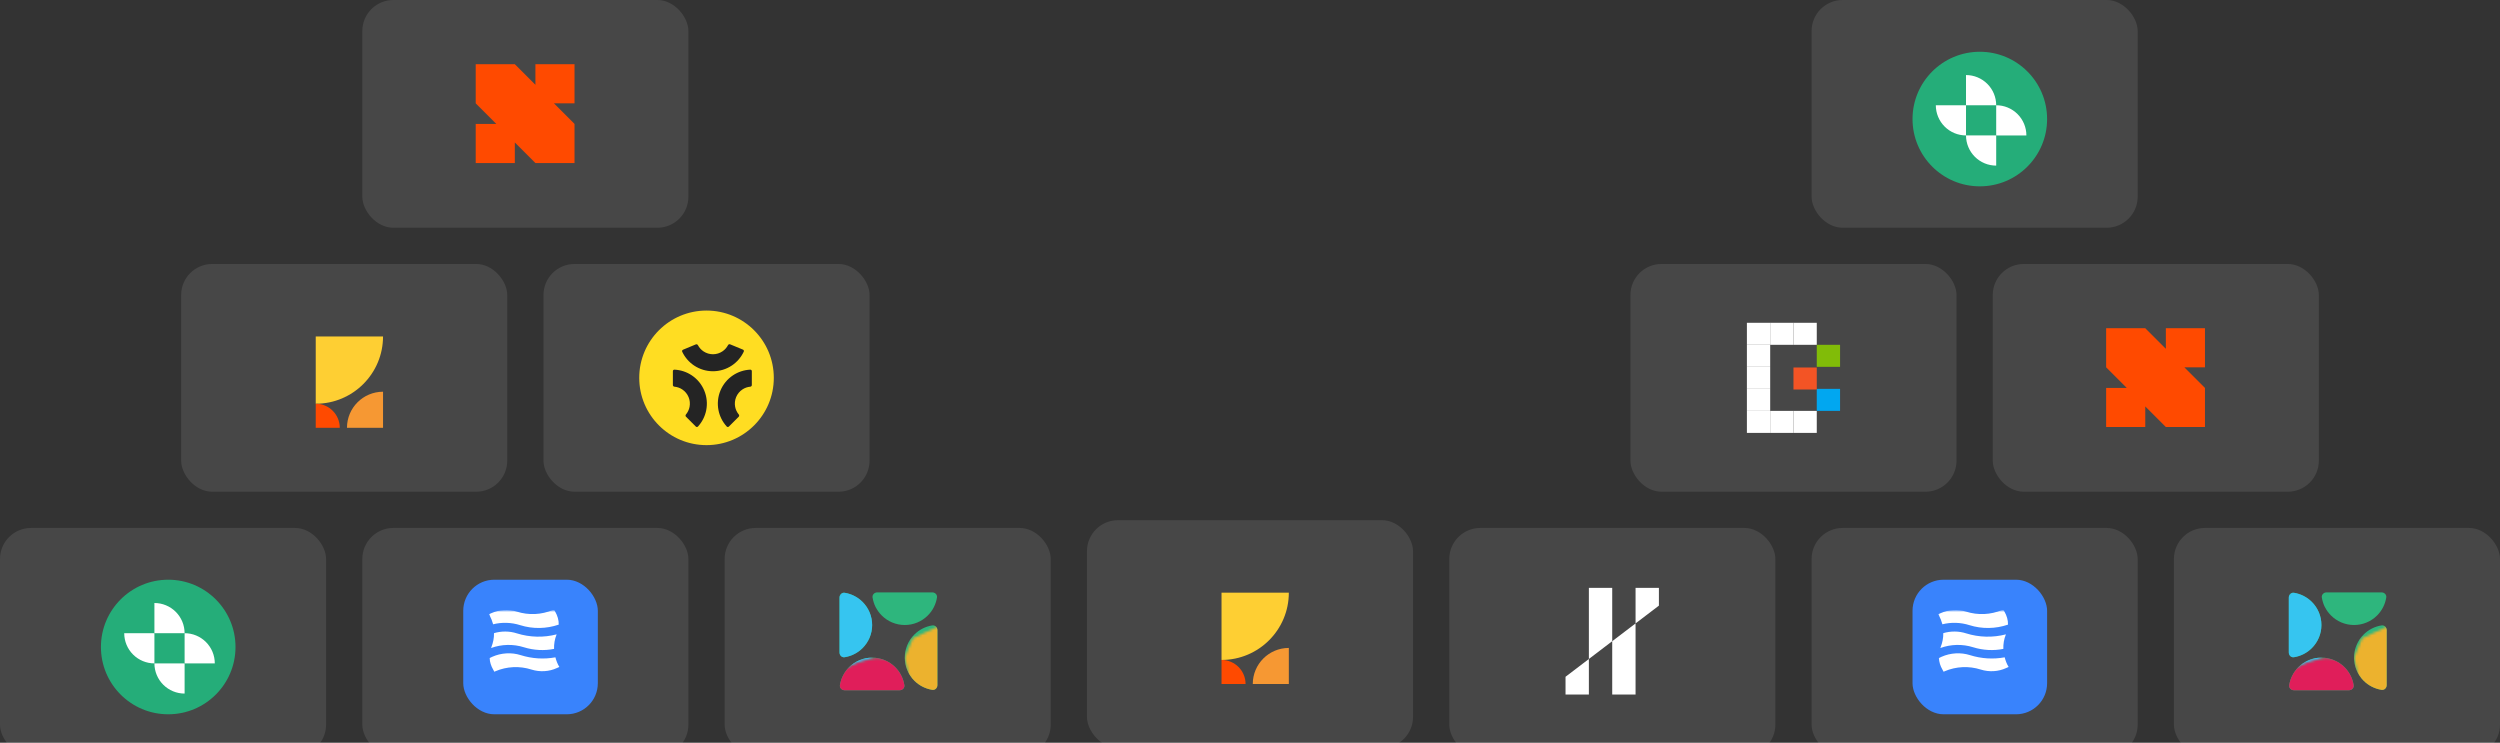 <svg width="966" height="287" viewBox="0 0 966 287" fill="none" xmlns="http://www.w3.org/2000/svg">
<rect x="0" y="0" width="966" height="287" fill="#333333" stroke="none"/>
<g clip-path="url(#clip0_411_4466)">
<rect x="630" y="102" width="126" height="88" rx="12" fill="white" fill-opacity="0.1"/>
<rect x="702" y="133.237" width="9" height="8.509" fill="#81BC08"/>
<rect x="693" y="124.727" width="9" height="8.509" fill="white"/>
<rect x="684" y="124.727" width="9" height="8.509" fill="white"/>
<rect x="675" y="124.727" width="9" height="8.509" fill="white"/>
<rect x="675" y="133.237" width="9" height="8.509" fill="white"/>
<rect x="675" y="141.746" width="9" height="8.509" fill="white"/>
<rect x="675" y="150.255" width="9" height="8.509" fill="white"/>
<rect x="675" y="158.763" width="9" height="8.509" fill="white"/>
<rect x="684" y="158.763" width="9" height="8.509" fill="white"/>
<rect x="693" y="158.763" width="9" height="8.509" fill="white"/>
<rect x="702" y="150.255" width="9" height="8.509" fill="#01A7F0"/>
<rect x="693" y="142" width="9" height="8.509" fill="#F35425"/>
<rect x="560" y="204" width="126" height="88" rx="12" fill="white" fill-opacity="0.1"/>
<path d="M604.922 268.376L604.922 261.504L613.942 254.631L613.942 268.376L604.922 268.376Z" fill="white"/>
<path d="M622.961 268.376L622.961 247.759L631.981 240.887L631.981 268.376L622.961 268.376Z" fill="white"/>
<path d="M641.001 227.143L641.001 234.015L631.981 240.887L631.981 227.143L641.001 227.143Z" fill="white"/>
<path d="M622.961 227.143L622.961 247.759L613.942 254.631L613.942 227.143L622.961 227.143Z" fill="white"/>
<rect x="770" y="102" width="126" height="88" rx="12" fill="white" fill-opacity="0.1"/>
<path d="M836.885 134.772V126.817H851.999V141.931H844.044L851.999 149.886V165H836.885L828.93 157.045V165L813.816 165V149.886L821.771 149.886L813.816 141.931V126.817H828.93L836.885 134.772Z" fill="#FF4A00"/>
<rect x="700" width="126" height="88" rx="12" fill="white" fill-opacity="0.1"/>
<circle cx="765" cy="46" r="26" fill="#25AD79"/>
<path d="M771.332 63.995C769.8 63.995 768.283 63.694 766.867 63.108C765.452 62.521 764.166 61.662 763.083 60.579C762 59.495 761.14 58.209 760.554 56.794C759.968 55.379 759.666 53.862 759.666 52.33L771.332 52.33L771.332 63.995Z" fill="white"/>
<path d="M759.666 52.332C758.134 52.332 756.617 52.03 755.201 51.444C753.786 50.858 752.5 49.999 751.417 48.915C750.334 47.832 749.474 46.546 748.888 45.131C748.302 43.715 748 42.198 748 40.666L759.666 40.666L759.666 52.332Z" fill="white"/>
<path d="M782.996 52.332C782.996 50.8 782.694 49.283 782.108 47.868C781.522 46.453 780.662 45.167 779.579 44.083C778.496 43 777.21 42.141 775.794 41.555C774.379 40.968 772.862 40.667 771.33 40.667V52.332H782.996Z" fill="white"/>
<path d="M771.33 40.666C771.33 39.134 771.028 37.617 770.442 36.202C769.856 34.786 768.996 33.5 767.913 32.417C766.83 31.334 765.544 30.474 764.128 29.888C762.713 29.302 761.196 29 759.664 29V40.666H771.33Z" fill="white"/>
<rect x="700" y="204" width="126" height="88" rx="12" fill="white" fill-opacity="0.1"/>
<rect x="739" y="224" width="52" height="52" rx="12" fill="#3983FC"/>
<mask id="mask0_411_4466" style="mask-type:alpha" maskUnits="userSpaceOnUse" x="748" y="236" width="33" height="28">
<rect x="748.75" y="236" width="31.5" height="28" fill="black"/>
</mask>
<g mask="url(#mask0_411_4466)">
<path d="M761.01 241.565C765.86 243.086 771.09 243.002 775.892 241.354C775.94 239.621 775.417 237.888 774.513 236.324L774.038 235.479C773.895 235.521 773.705 235.606 773.61 235.69C769.236 237.55 764.291 237.803 759.678 236.324C756.445 235.31 752.927 235.563 749.883 236.916L748.933 237.338C748.98 237.465 749.075 237.634 749.17 237.719C749.741 238.818 750.216 240.001 750.549 241.227C753.878 240.381 757.586 240.466 761.01 241.565Z" fill="white"/>
<path d="M774.611 253.991C770.189 254.794 765.625 254.54 761.203 253.145C757.637 252.004 753.643 252.258 750.219 253.779L749.173 254.287C749.268 255.808 749.744 257.33 750.552 258.724L751.027 259.57C751.17 259.527 751.36 259.443 751.455 259.358C755.83 257.499 760.775 257.245 765.387 258.724C768.62 259.739 772.186 259.527 775.182 258.133L776.133 257.71C775.42 256.569 774.944 255.301 774.611 253.991Z" fill="white"/>
<path d="M749.742 250.398C753.784 248.919 758.301 248.792 762.437 250.102C766.241 251.286 770.283 251.497 774.087 250.736C774.039 248.834 774.324 246.975 775.085 245.115C770.093 246.425 764.72 246.298 759.727 244.735C756.874 243.805 753.736 243.805 750.883 244.65C750.931 246.467 750.55 248.327 749.837 250.144C749.837 250.144 749.79 250.271 749.742 250.398Z" fill="white"/>
</g>
<rect x="840" y="204" width="126" height="88" rx="12" fill="white" fill-opacity="0.1"/>
<path d="M907.614 266.713C908.713 266.713 909.62 265.816 909.448 264.73C909.032 262.122 907.804 259.691 905.912 257.799C903.548 255.435 900.342 254.107 896.998 254.107C893.655 254.107 890.449 255.435 888.085 257.799C886.193 259.691 884.965 262.122 884.549 264.73C884.376 265.816 885.284 266.713 886.383 266.713L907.614 266.713Z" fill="#2EB67D"/>
<path d="M922.21 243.491C922.21 242.392 921.314 241.485 920.228 241.658C917.619 242.073 915.188 243.301 913.296 245.193C910.932 247.557 909.604 250.763 909.604 254.107C909.604 257.45 910.932 260.656 913.296 263.02C915.188 264.912 917.619 266.14 920.228 266.556C921.314 266.729 922.21 265.821 922.21 264.722L922.21 243.491Z" fill="#2EB67D"/>
<path d="M898.989 228.895C897.89 228.895 896.982 229.792 897.155 230.877C897.571 233.486 898.799 235.917 900.691 237.809C903.055 240.173 906.261 241.501 909.604 241.501C912.948 241.501 916.154 240.173 918.518 237.809C920.41 235.917 921.638 233.486 922.053 230.877C922.226 229.792 921.319 228.895 920.22 228.895L898.989 228.895Z" fill="#2EB67D"/>
<path d="M884.393 252.116C884.393 253.216 885.289 254.123 886.375 253.95C888.984 253.535 891.415 252.306 893.306 250.415C895.67 248.051 896.998 244.844 896.998 241.501C896.998 238.158 895.67 234.951 893.306 232.587C891.415 230.696 888.984 229.467 886.375 229.052C885.289 228.879 884.393 229.786 884.393 230.885L884.393 252.116Z" fill="#2EB67D"/>
<mask id="mask1_411_4466" style="mask-type:alpha" maskUnits="userSpaceOnUse" x="877" y="226" width="24" height="33">
<path d="M897.073 233.408L887.649 226.497C884.507 229.22 878.099 235.293 877.596 237.806C876.968 240.948 876.968 249.115 877.596 253.513C878.224 257.911 884.507 258.539 885.136 258.539C885.638 258.539 892.884 256.026 896.445 254.77L900.843 244.089L897.073 233.408Z" fill="#36C5F0"/>
</mask>
<g mask="url(#mask1_411_4466)">
<path d="M907.614 266.713C908.713 266.713 909.62 265.816 909.448 264.73C909.032 262.122 907.804 259.691 905.912 257.799C903.548 255.435 900.342 254.107 896.998 254.107C893.655 254.107 890.449 255.435 888.085 257.799C886.193 259.691 884.965 262.122 884.549 264.73C884.376 265.816 885.284 266.713 886.383 266.713L907.614 266.713Z" fill="#36C5F0"/>
<path d="M922.21 243.491C922.21 242.392 921.314 241.485 920.228 241.658C917.619 242.073 915.188 243.301 913.296 245.193C910.932 247.557 909.604 250.763 909.604 254.107C909.604 257.45 910.932 260.656 913.296 263.02C915.188 264.912 917.619 266.14 920.228 266.556C921.314 266.729 922.21 265.821 922.21 264.722L922.21 243.491Z" fill="#36C5F0"/>
<path d="M898.989 228.895C897.89 228.895 896.982 229.792 897.155 230.877C897.571 233.486 898.799 235.917 900.691 237.809C903.055 240.173 906.261 241.501 909.604 241.501C912.948 241.501 916.154 240.173 918.518 237.809C920.41 235.917 921.638 233.486 922.053 230.877C922.226 229.792 921.319 228.895 920.22 228.895L898.989 228.895Z" fill="#36C5F0"/>
<path d="M884.393 252.116C884.393 253.216 885.289 254.123 886.375 253.95C888.984 253.535 891.415 252.306 893.306 250.415C895.67 248.051 896.998 244.844 896.998 241.501C896.998 238.158 895.67 234.951 893.306 232.587C891.415 230.696 888.984 229.467 886.375 229.052C885.289 228.879 884.393 229.786 884.393 230.885L884.393 252.116Z" fill="#36C5F0"/>
</g>
<mask id="mask2_411_4466" style="mask-type:alpha" maskUnits="userSpaceOnUse" x="881" y="254" width="33" height="21">
<path d="M908.383 255.398L913.409 267.335L912.781 271.733C909.849 272.571 903.356 274.246 900.843 274.246C897.702 274.246 892.048 274.874 886.393 274.246C881.87 273.744 881.576 271.942 881.995 271.105C882.414 268.592 883.377 263.063 883.88 261.052C884.508 258.539 889.535 257.283 890.163 256.654C890.791 256.026 897.702 254.141 898.959 254.141C899.964 254.141 905.66 254.979 908.383 255.398Z" fill="#E01E5A"/>
</mask>
<g mask="url(#mask2_411_4466)">
<path d="M907.614 266.712C908.713 266.712 909.62 265.816 909.448 264.73C909.032 262.121 907.804 259.69 905.912 257.799C903.548 255.435 900.342 254.107 896.998 254.107C893.655 254.107 890.449 255.435 888.085 257.799C886.193 259.69 884.965 262.121 884.549 264.73C884.376 265.816 885.284 266.712 886.383 266.712L907.614 266.712Z" fill="#E01E5A"/>
<path d="M922.21 243.491C922.21 242.392 921.314 241.485 920.228 241.657C917.619 242.073 915.188 243.301 913.296 245.193C910.932 247.557 909.604 250.763 909.604 254.107C909.604 257.45 910.932 260.656 913.296 263.02C915.188 264.912 917.619 266.14 920.228 266.556C921.314 266.729 922.21 265.821 922.21 264.722L922.21 243.491Z" fill="#E01E5A"/>
<path d="M898.989 228.895C897.89 228.895 896.982 229.791 897.155 230.877C897.571 233.486 898.799 235.917 900.691 237.809C903.055 240.173 906.261 241.501 909.604 241.501C912.948 241.501 916.154 240.173 918.518 237.809C920.41 235.917 921.638 233.486 922.053 230.877C922.226 229.791 921.319 228.895 920.22 228.895L898.989 228.895Z" fill="#E01E5A"/>
<path d="M884.393 252.116C884.393 253.215 885.289 254.123 886.375 253.95C888.984 253.534 891.415 252.306 893.306 250.414C895.67 248.05 896.998 244.844 896.998 241.501C896.998 238.157 895.67 234.951 893.306 232.587C891.415 230.695 888.984 229.467 886.375 229.052C885.289 228.879 884.393 229.786 884.393 230.885L884.393 252.116Z" fill="#E01E5A"/>
</g>
<mask id="mask3_411_4466" style="mask-type:alpha" maskUnits="userSpaceOnUse" x="909" y="241" width="23" height="35">
<path d="M912.782 246.602L923.463 241.576C925.138 244.927 928.615 252.634 929.117 256.655C929.746 261.681 931.002 271.733 931.002 272.99C931.002 273.995 923.882 275.084 920.321 275.503L912.154 265.451C911.316 261.89 909.641 254.644 909.641 254.142C909.641 253.639 911.735 248.906 912.782 246.602Z" fill="#D9D9D9"/>
</mask>
<g mask="url(#mask3_411_4466)">
<path d="M907.616 266.713C908.715 266.713 909.622 265.816 909.449 264.73C909.034 262.122 907.806 259.691 905.914 257.799C903.55 255.435 900.344 254.107 897 254.107C893.657 254.107 890.451 255.435 888.087 257.799C886.195 259.691 884.967 262.122 884.551 264.73C884.378 265.816 885.286 266.713 886.385 266.713L907.616 266.713Z" fill="#ECB22E"/>
<path d="M922.212 243.491C922.212 242.392 921.315 241.485 920.23 241.658C917.621 242.073 915.19 243.302 913.298 245.193C910.934 247.557 909.606 250.764 909.606 254.107C909.606 257.45 910.934 260.657 913.298 263.021C915.19 264.912 917.621 266.141 920.23 266.556C921.315 266.729 922.212 265.822 922.212 264.722L922.212 243.491Z" fill="#ECB22E"/>
<path d="M898.991 228.895C897.892 228.895 896.984 229.792 897.157 230.877C897.573 233.486 898.801 235.917 900.693 237.809C903.057 240.173 906.263 241.501 909.606 241.501C912.95 241.501 916.156 240.173 918.52 237.809C920.412 235.917 921.64 233.486 922.055 230.877C922.228 229.792 921.321 228.895 920.222 228.895L898.991 228.895Z" fill="#ECB22E"/>
<path d="M884.395 252.116C884.395 253.216 885.291 254.123 886.377 253.95C888.986 253.535 891.417 252.306 893.308 250.415C895.672 248.051 897 244.844 897 241.501C897 238.158 895.672 234.951 893.308 232.587C891.417 230.696 888.986 229.467 886.377 229.052C885.291 228.879 884.395 229.786 884.395 230.886L884.395 252.116Z" fill="#ECB22E"/>
</g>
<rect x="70" y="102" width="126" height="88" rx="12" fill="white" fill-opacity="0.1"/>
<path d="M122 130H148.005V130C148.005 144.362 136.362 156.005 122 156.005V156.005V130Z" fill="#FECF33"/>
<path d="M148.004 165.293L134.073 165.293V165.293C134.073 157.599 140.31 151.362 148.004 151.362V151.362L148.004 165.293Z" fill="#F69833"/>
<path d="M122 165.293H131.287V165.293C131.287 160.164 127.129 156.005 122 156.005V156.005V165.293Z" fill="#FF4A00"/>
<rect y="204" width="126" height="88" rx="12" fill="white" fill-opacity="0.1"/>
<circle cx="65" cy="250" r="26" fill="#25AD79"/>
<path d="M71.332 267.996C69.8 267.996 68.283 267.694 66.868 267.108C65.452 266.521 64.166 265.662 63.083 264.579C62 263.495 61.14 262.209 60.554 260.794C59.968 259.379 59.666 257.862 59.666 256.33L71.332 256.33L71.332 267.996Z" fill="white"/>
<path d="M59.666 256.332C58.134 256.332 56.617 256.03 55.202 255.444C53.786 254.858 52.5 253.999 51.417 252.915C50.334 251.832 49.474 250.546 48.888 249.131C48.302 247.715 48 246.198 48 244.666L59.666 244.666L59.666 256.332Z" fill="white"/>
<path d="M82.996 256.332C82.996 254.8 82.694 253.283 82.108 251.868C81.522 250.453 80.662 249.167 79.579 248.083C78.496 247 77.21 246.141 75.794 245.555C74.379 244.968 72.862 244.667 71.33 244.667V256.332H82.996Z" fill="white"/>
<path d="M71.33 244.666C71.33 243.134 71.028 241.617 70.442 240.201C69.856 238.786 68.996 237.5 67.913 236.417C66.83 235.334 65.544 234.474 64.128 233.888C62.713 233.302 61.196 233 59.664 233V244.666H71.33Z" fill="white"/>
<rect x="210" y="102" width="126" height="88" rx="12" fill="white" fill-opacity="0.1"/>
<circle cx="273" cy="146" r="26" fill="#FFDD22"/>
<mask id="mask4_411_4466" style="mask-type:alpha" maskUnits="userSpaceOnUse" x="258" y="132" width="34" height="34">
<rect x="258" y="132" width="34" height="34" fill="#242424"/>
</mask>
<g mask="url(#mask4_411_4466)">
<path d="M307.335 159.931H302.567V137.591H308.869L312.504 145.893L314.604 152.529L316.705 145.893L320.339 137.591H326.641V159.931H321.873V151.562L322.54 142.559L319.872 149.995L317.105 156.063H312.104L309.336 149.995L306.635 142.559L307.335 151.562V159.931Z" fill="#242424"/>
<path d="M337.015 160.264C331.813 160.264 328.646 156.797 328.646 151.762C328.646 146.727 331.813 143.259 336.615 143.259C341.816 143.259 344.417 146.727 344.417 150.995C344.417 151.695 344.35 152.629 344.25 152.995H333.114C333.414 155.296 334.948 156.396 337.082 156.396C339.382 156.396 340.616 155.396 341.216 153.996L344.117 156.897C342.883 158.664 340.683 160.264 337.015 160.264ZM336.648 146.927C334.614 146.927 333.347 148.061 333.114 150.261H340.116C339.949 148.094 338.782 146.927 336.648 146.927Z" fill="#242424"/>
<path d="M352.634 160.264C349.033 160.264 347.333 158.13 347.333 155.096V147.227H344.899V143.593H347.333V141.659L352.101 139.158V143.593H356.635V147.227H352.101V154.229C352.101 155.563 352.768 156.03 353.701 156.03C354.735 156.03 355.635 155.196 356.135 154.296L357.502 158.197C356.802 159.097 355.135 160.264 352.634 160.264Z" fill="#242424"/>
<path d="M363.096 159.931H358.328V143.593H363.096V148.727C363.63 145.993 365.23 143.259 368.364 143.259C370.765 143.259 372.099 144.793 372.099 147.36C372.099 149.128 371.565 150.528 371.165 151.162H366.564C367.164 150.561 367.731 149.394 367.731 148.461C367.731 147.527 367.297 146.827 366.264 146.827C364.63 146.827 363.096 148.594 363.096 151.295V159.931Z" fill="#242424"/>
<path d="M378.156 141.659H373.388V137.591H378.156V141.659ZM378.156 159.931H373.388V143.593H378.156V159.931Z" fill="#242424"/>
<path d="M384.73 159.931H379.361L384.996 151.828L379.595 143.593H384.963L386.764 146.46L388.364 149.594L389.798 146.694L391.665 143.593H397L391.465 151.762L396.967 159.931H391.598L389.598 156.663L388.064 153.896L386.664 156.596L384.73 159.931Z" fill="#242424"/>
<path d="M287.08 135.092C287.385 135.217 287.531 135.567 287.392 135.866C286.382 138.032 284.797 139.886 282.806 141.222C280.649 142.669 278.111 143.444 275.514 143.449C272.916 143.454 270.376 142.688 268.213 141.249C266.217 139.92 264.626 138.073 263.607 135.91C263.467 135.611 263.612 135.261 263.917 135.135L268.876 133.069C269.181 132.943 269.528 133.088 269.682 133.38C270.192 134.346 270.936 135.173 271.851 135.782C272.933 136.502 274.203 136.885 275.502 136.882C276.8 136.88 278.069 136.492 279.148 135.769C280.06 135.157 280.802 134.327 281.309 133.358C281.461 133.066 281.808 132.919 282.113 133.045L287.08 135.092Z" fill="#242424"/>
<path d="M260 143.417C260 143.088 260.267 142.819 260.597 142.834C262.985 142.943 265.302 143.701 267.296 145.034C269.456 146.477 271.139 148.528 272.133 150.928C273.127 153.328 273.387 155.968 272.881 158.516C272.413 160.868 271.311 163.043 269.699 164.808C269.477 165.052 269.097 165.051 268.864 164.818L265.065 161.019C264.832 160.786 264.835 160.409 265.046 160.156C265.745 159.316 266.226 158.313 266.44 157.235C266.694 155.961 266.564 154.641 266.067 153.441C265.57 152.241 264.728 151.215 263.648 150.494C262.734 149.883 261.684 149.513 260.596 149.414C260.268 149.384 260 149.12 260 148.79V143.417Z" fill="#242424"/>
<path d="M289.911 142.834C290.24 142.819 290.507 143.088 290.507 143.417V148.79C290.507 149.12 290.24 149.384 289.911 149.414C288.823 149.513 287.773 149.883 286.859 150.494C285.779 151.215 284.938 152.241 284.441 153.441C283.944 154.641 283.814 155.961 284.067 157.235C284.282 158.313 284.762 159.316 285.462 160.156C285.673 160.409 285.675 160.786 285.442 161.019L281.643 164.818C281.41 165.051 281.031 165.052 280.809 164.808C279.197 163.043 278.095 160.868 277.627 158.516C277.12 155.968 277.38 153.328 278.374 150.928C279.368 148.528 281.051 146.477 283.211 145.034C285.205 143.701 287.523 142.943 289.911 142.834Z" fill="#242424"/>
</g>
<rect x="140" width="126" height="88" rx="12" fill="white" fill-opacity="0.1"/>
<path d="M206.885 32.772V24.817H221.999V39.931H214.044L221.999 47.886V63H206.885L198.93 55.045V63L183.816 63V47.886L191.771 47.886L183.816 39.931V24.817H198.93L206.885 32.772Z" fill="#FF4A00"/>
<rect x="140" y="204" width="126" height="88" rx="12" fill="white" fill-opacity="0.1"/>
<rect x="179" y="224" width="52" height="52" rx="12" fill="#3983FC"/>
<mask id="mask5_411_4466" style="mask-type:alpha" maskUnits="userSpaceOnUse" x="188" y="236" width="33" height="28">
<rect x="188.75" y="236" width="31.5" height="28" fill="black"/>
</mask>
<g mask="url(#mask5_411_4466)">
<path d="M201.01 241.565C205.86 243.086 211.09 243.002 215.892 241.354C215.94 239.621 215.417 237.888 214.513 236.324L214.038 235.479C213.895 235.521 213.705 235.606 213.61 235.69C209.236 237.55 204.291 237.803 199.678 236.324C196.445 235.31 192.927 235.563 189.883 236.916L188.933 237.338C188.98 237.465 189.075 237.634 189.17 237.719C189.741 238.818 190.216 240.001 190.549 241.227C193.878 240.381 197.586 240.466 201.01 241.565Z" fill="white"/>
<path d="M214.611 253.991C210.189 254.794 205.625 254.54 201.203 253.145C197.637 252.004 193.643 252.258 190.219 253.779L189.173 254.287C189.268 255.808 189.744 257.33 190.552 258.724L191.027 259.57C191.17 259.527 191.36 259.443 191.455 259.358C195.83 257.499 200.775 257.245 205.387 258.724C208.62 259.739 212.186 259.527 215.182 258.133L216.133 257.71C215.42 256.569 214.944 255.301 214.611 253.991Z" fill="white"/>
<path d="M189.742 250.398C193.784 248.919 198.301 248.792 202.437 250.102C206.241 251.286 210.283 251.497 214.087 250.736C214.039 248.834 214.324 246.975 215.085 245.115C210.093 246.425 204.72 246.298 199.727 244.735C196.874 243.805 193.736 243.805 190.883 244.65C190.931 246.467 190.55 248.327 189.837 250.144C189.837 250.144 189.79 250.271 189.742 250.398Z" fill="white"/>
</g>
<rect x="280" y="204" width="126" height="88" rx="12" fill="white" fill-opacity="0.1"/>
<path d="M347.614 266.713C348.713 266.713 349.62 265.816 349.448 264.73C349.032 262.122 347.804 259.691 345.912 257.799C343.548 255.435 340.342 254.107 336.998 254.107C333.655 254.107 330.449 255.435 328.085 257.799C326.193 259.691 324.965 262.122 324.549 264.73C324.376 265.816 325.284 266.713 326.383 266.713L347.614 266.713Z" fill="#2EB67D"/>
<path d="M362.21 243.491C362.21 242.392 361.314 241.485 360.228 241.658C357.619 242.073 355.188 243.301 353.296 245.193C350.932 247.557 349.604 250.763 349.604 254.107C349.604 257.45 350.932 260.656 353.296 263.02C355.188 264.912 357.619 266.14 360.228 266.556C361.314 266.729 362.21 265.821 362.21 264.722L362.21 243.491Z" fill="#2EB67D"/>
<path d="M338.989 228.895C337.89 228.895 336.982 229.792 337.155 230.877C337.571 233.486 338.799 235.917 340.691 237.809C343.055 240.173 346.261 241.501 349.604 241.501C352.948 241.501 356.154 240.173 358.518 237.809C360.41 235.917 361.638 233.486 362.053 230.877C362.226 229.792 361.319 228.895 360.22 228.895L338.989 228.895Z" fill="#2EB67D"/>
<path d="M324.393 252.116C324.393 253.216 325.289 254.123 326.375 253.95C328.984 253.535 331.415 252.306 333.306 250.415C335.67 248.051 336.998 244.844 336.998 241.501C336.998 238.158 335.67 234.951 333.306 232.587C331.415 230.696 328.984 229.467 326.375 229.052C325.289 228.879 324.393 229.786 324.393 230.885L324.393 252.116Z" fill="#2EB67D"/>
<mask id="mask6_411_4466" style="mask-type:alpha" maskUnits="userSpaceOnUse" x="317" y="226" width="24" height="33">
<path d="M337.073 233.408L327.649 226.497C324.507 229.22 318.099 235.293 317.596 237.806C316.968 240.948 316.968 249.115 317.596 253.513C318.224 257.911 324.507 258.539 325.136 258.539C325.638 258.539 332.884 256.026 336.445 254.77L340.843 244.089L337.073 233.408Z" fill="#36C5F0"/>
</mask>
<g mask="url(#mask6_411_4466)">
<path d="M347.614 266.713C348.713 266.713 349.62 265.816 349.448 264.73C349.032 262.122 347.804 259.691 345.912 257.799C343.548 255.435 340.342 254.107 336.998 254.107C333.655 254.107 330.449 255.435 328.085 257.799C326.193 259.691 324.965 262.122 324.549 264.73C324.376 265.816 325.284 266.713 326.383 266.713L347.614 266.713Z" fill="#36C5F0"/>
<path d="M362.21 243.491C362.21 242.392 361.314 241.485 360.228 241.658C357.619 242.073 355.188 243.301 353.296 245.193C350.932 247.557 349.604 250.763 349.604 254.107C349.604 257.45 350.932 260.656 353.296 263.02C355.188 264.912 357.619 266.14 360.228 266.556C361.314 266.729 362.21 265.821 362.21 264.722L362.21 243.491Z" fill="#36C5F0"/>
<path d="M338.989 228.895C337.89 228.895 336.982 229.792 337.155 230.877C337.571 233.486 338.799 235.917 340.691 237.809C343.055 240.173 346.261 241.501 349.604 241.501C352.948 241.501 356.154 240.173 358.518 237.809C360.41 235.917 361.638 233.486 362.053 230.877C362.226 229.792 361.319 228.895 360.22 228.895L338.989 228.895Z" fill="#36C5F0"/>
<path d="M324.393 252.116C324.393 253.216 325.289 254.123 326.375 253.95C328.984 253.535 331.415 252.306 333.306 250.415C335.67 248.051 336.998 244.844 336.998 241.501C336.998 238.158 335.67 234.951 333.306 232.587C331.415 230.696 328.984 229.467 326.375 229.052C325.289 228.879 324.393 229.786 324.393 230.885L324.393 252.116Z" fill="#36C5F0"/>
</g>
<mask id="mask7_411_4466" style="mask-type:alpha" maskUnits="userSpaceOnUse" x="321" y="254" width="33" height="21">
<path d="M348.383 255.398L353.409 267.335L352.781 271.733C349.849 272.571 343.356 274.246 340.843 274.246C337.702 274.246 332.048 274.874 326.393 274.246C321.87 273.744 321.576 271.942 321.995 271.105C322.414 268.592 323.377 263.063 323.88 261.052C324.508 258.539 329.535 257.283 330.163 256.654C330.791 256.026 337.702 254.141 338.959 254.141C339.964 254.141 345.66 254.979 348.383 255.398Z" fill="#E01E5A"/>
</mask>
<g mask="url(#mask7_411_4466)">
<path d="M347.614 266.712C348.713 266.712 349.62 265.816 349.448 264.73C349.032 262.121 347.804 259.69 345.912 257.799C343.548 255.435 340.342 254.107 336.998 254.107C333.655 254.107 330.449 255.435 328.085 257.799C326.193 259.69 324.965 262.121 324.549 264.73C324.376 265.816 325.284 266.712 326.383 266.712L347.614 266.712Z" fill="#E01E5A"/>
<path d="M362.21 243.491C362.21 242.392 361.314 241.485 360.228 241.657C357.619 242.073 355.188 243.301 353.296 245.193C350.932 247.557 349.604 250.763 349.604 254.107C349.604 257.45 350.932 260.656 353.296 263.02C355.188 264.912 357.619 266.14 360.228 266.556C361.314 266.729 362.21 265.821 362.21 264.722L362.21 243.491Z" fill="#E01E5A"/>
<path d="M338.989 228.895C337.89 228.895 336.982 229.791 337.155 230.877C337.571 233.486 338.799 235.917 340.691 237.809C343.055 240.173 346.261 241.501 349.604 241.501C352.948 241.501 356.154 240.173 358.518 237.809C360.41 235.917 361.638 233.486 362.053 230.877C362.226 229.791 361.319 228.895 360.22 228.895L338.989 228.895Z" fill="#E01E5A"/>
<path d="M324.393 252.116C324.393 253.215 325.289 254.123 326.375 253.95C328.984 253.534 331.415 252.306 333.306 250.414C335.67 248.05 336.998 244.844 336.998 241.501C336.998 238.157 335.67 234.951 333.306 232.587C331.415 230.695 328.984 229.467 326.375 229.052C325.289 228.879 324.393 229.786 324.393 230.885L324.393 252.116Z" fill="#E01E5A"/>
</g>
<mask id="mask8_411_4466" style="mask-type:alpha" maskUnits="userSpaceOnUse" x="349" y="241" width="23" height="35">
<path d="M352.782 246.602L363.463 241.576C365.138 244.927 368.615 252.634 369.117 256.655C369.746 261.681 371.002 271.733 371.002 272.99C371.002 273.995 363.882 275.084 360.321 275.503L352.154 265.451C351.316 261.89 349.641 254.644 349.641 254.142C349.641 253.639 351.735 248.906 352.782 246.602Z" fill="#D9D9D9"/>
</mask>
<g mask="url(#mask8_411_4466)">
<path d="M347.616 266.713C348.715 266.713 349.622 265.816 349.449 264.73C349.034 262.122 347.806 259.691 345.914 257.799C343.55 255.435 340.344 254.107 337 254.107C333.657 254.107 330.451 255.435 328.087 257.799C326.195 259.691 324.967 262.122 324.551 264.73C324.378 265.816 325.286 266.713 326.385 266.713L347.616 266.713Z" fill="#ECB22E"/>
<path d="M362.212 243.491C362.212 242.392 361.315 241.485 360.23 241.658C357.621 242.073 355.19 243.302 353.298 245.193C350.934 247.557 349.606 250.764 349.606 254.107C349.606 257.45 350.934 260.657 353.298 263.021C355.19 264.912 357.621 266.141 360.23 266.556C361.315 266.729 362.212 265.822 362.212 264.722L362.212 243.491Z" fill="#ECB22E"/>
<path d="M338.991 228.895C337.892 228.895 336.984 229.792 337.157 230.877C337.573 233.486 338.801 235.917 340.693 237.809C343.057 240.173 346.263 241.501 349.606 241.501C352.95 241.501 356.156 240.173 358.52 237.809C360.412 235.917 361.64 233.486 362.055 230.877C362.228 229.792 361.321 228.895 360.222 228.895L338.991 228.895Z" fill="#ECB22E"/>
<path d="M324.395 252.116C324.395 253.216 325.291 254.123 326.377 253.95C328.986 253.535 331.417 252.306 333.308 250.415C335.672 248.051 337 244.844 337 241.501C337 238.158 335.672 234.951 333.308 232.587C331.417 230.696 328.986 229.467 326.377 229.052C325.291 228.879 324.395 229.786 324.395 230.886L324.395 252.116Z" fill="#ECB22E"/>
</g>
<rect x="420" y="201" width="126" height="88" rx="12" fill="white" fill-opacity="0.1"/>
<path d="M472 229H498.005V229C498.005 243.362 486.362 255.005 472 255.005V255.005V229Z" fill="#FECF33"/>
<path d="M498.004 264.293L484.073 264.293V264.293C484.073 256.599 490.31 250.362 498.004 250.362V250.362L498.004 264.293Z" fill="#F69833"/>
<path d="M472 264.293H481.287V264.293C481.287 259.164 477.129 255.005 472 255.005V255.005V264.293Z" fill="#FF4A00"/>
</g>
<defs>
<clipPath id="clip0_411_4466">
<rect width="966" height="287" fill="white" transform="matrix(-1 0 0 1 966 0)"/>
</clipPath>
</defs>
</svg>
